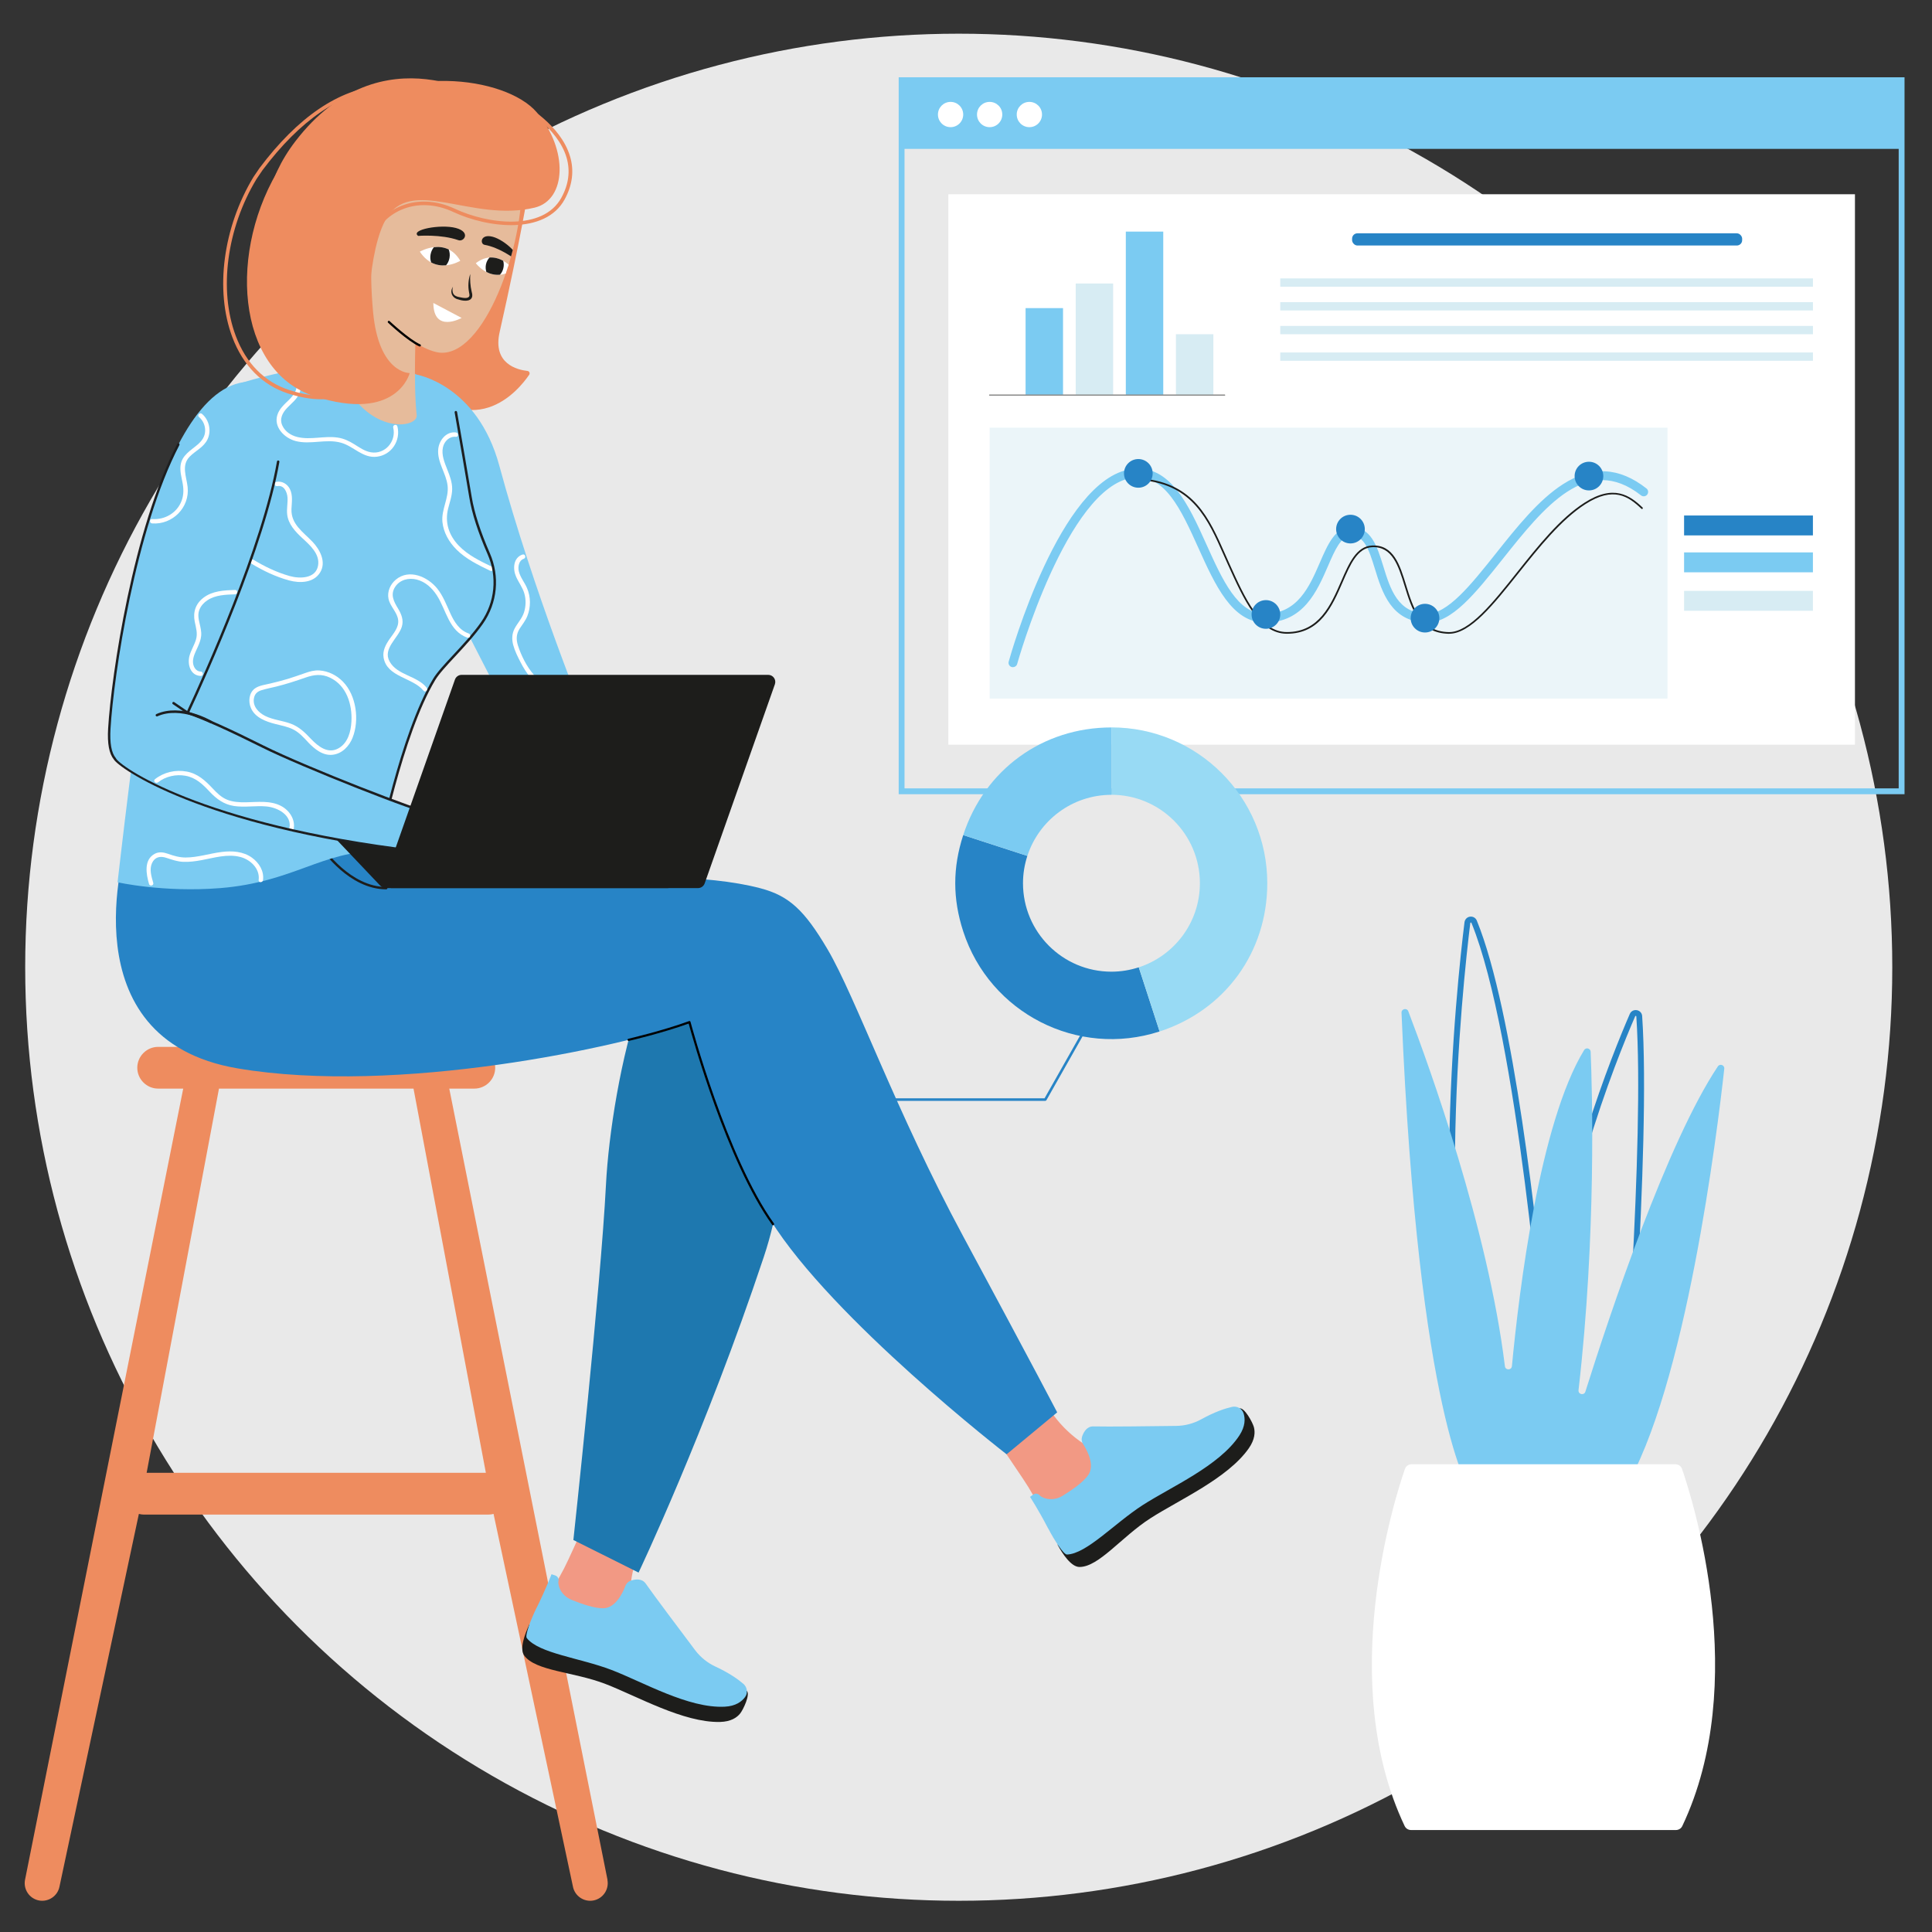 <svg xmlns="http://www.w3.org/2000/svg" xmlns:xlink="http://www.w3.org/1999/xlink" id="Calque_1" viewBox="0 0 500 500"><rect x="0" y="0" width="500" height="500" fill="#333333" stroke="none"/><defs><style>.cls-1{fill:none;}.cls-2{clip-path:url(#clippath);}.cls-3{fill:#f29984;}.cls-4{fill:#e9e9e9;}.cls-5{fill:#fff;}.cls-6{fill:#e6bb9b;}.cls-7{fill:#ee8c5f;}.cls-8{fill:#98daf4;}.cls-9{fill:#7bcbf2;}.cls-10{fill:#d7ecf3;}.cls-11{fill:#1e78af;}.cls-12{fill:#1d1d1b;}.cls-13{fill:#1d1f21;}.cls-14{fill:#2784c6;}.cls-15{opacity:.5;}</style><clipPath id="clippath"><path class="cls-1" d="m134.84,45.26c1.55,15.18-8.42,46.04-20.44,46.04-6.55,0-25.44-13.54-28.66-38.3-1.86-14.29,3.22-27.84,18.39-29.38,15.17-1.55,29.17,6.47,30.71,21.64Z"></path></clipPath></defs><g id="Layer_1"><circle class="cls-4" cx="248.12" cy="250.32" r="241.6"></circle><path class="cls-9" d="m492.89,205.54H232.58V20h260.31v185.55h0Zm-258.8-1.51h257.29V21.51H234.09v182.53Z"></path><rect class="cls-9" x="233.34" y="20.75" width="258.8" height="17.78"></rect><path class="cls-5" d="m249.28,29.64c0,1.81-1.46,3.27-3.27,3.27s-3.27-1.46-3.27-3.27,1.46-3.27,3.27-3.27,3.27,1.46,3.27,3.27Z"></path><path class="cls-5" d="m259.39,29.64c0,1.81-1.46,3.27-3.27,3.27s-3.27-1.46-3.27-3.27,1.46-3.27,3.27-3.27,3.27,1.46,3.27,3.27Z"></path><path class="cls-5" d="m269.67,29.64c0,1.81-1.46,3.27-3.27,3.27s-3.27-1.46-3.27-3.27,1.46-3.27,3.27-3.27,3.27,1.46,3.27,3.27Z"></path><rect class="cls-5" x="245.43" y="50.27" width="234.63" height="142.46"></rect><g class="cls-15"><rect class="cls-10" x="256.12" y="110.68" width="175.43" height="70.11"></rect></g><path class="cls-9" d="m262.15,172.67c-.1,0-.2-.01-.31-.04-.61-.17-.96-.8-.79-1.4.53-1.92,13.31-47.1,31.62-49.81,10.1-1.49,14.92,9.2,19.58,19.54,4.15,9.2,8.07,17.89,15.1,17.89,8.49,0,11.55-7.07,14.25-13.3,1.99-4.59,3.87-8.93,7.82-9.11,5.39-.24,7,5,8.56,10.06,1.84,5.98,3.74,12.18,11.25,12.34,5.38.11,11.44-7.49,17.85-15.54,5.43-6.83,11.06-13.9,17.39-17.97,7.5-4.82,14.57-4.47,21.63,1.08.5.39.58,1.11.19,1.6-.39.5-1.11.58-1.6.19-13.96-10.97-25.08,3.01-35.83,16.52-7.07,8.88-13.19,16.55-19.68,16.4-9.14-.2-11.49-7.83-13.37-13.95-1.6-5.22-2.77-8.46-6.05-8.46h-.23c-2.52.11-4.06,3.65-5.83,7.74-2.83,6.54-6.36,14.67-16.34,14.67-8.51,0-12.91-9.77-17.18-19.23-4.52-10.02-8.78-19.47-17.18-18.23-16.86,2.5-29.64,47.71-29.76,48.17-.14.51-.6.83-1.1.83h0Z"></path><path class="cls-12" d="m375.04,164.02h-.12c-7.66-.18-9.59-6.44-11.45-12.5-1.54-4.99-3.12-10.14-8.34-9.91-3.81.17-5.66,4.44-7.62,8.97-2.73,6.3-5.83,13.43-14.46,13.43-7.18,0-11.13-8.75-15.31-18.01-.36-.79-.7-1.58-1.05-2.36-4.11-9.31-7.99-18.09-21.04-19.36-.12-.01-.21-.12-.2-.24.01-.12.12-.2.24-.2,13.3,1.3,17.23,10.2,21.4,19.63.34.78.7,1.57,1.05,2.36,4.12,9.13,8.01,17.75,14.91,17.75,8.34,0,11.37-7,14.05-13.16,2.02-4.66,3.93-9.06,8.01-9.24,5.55-.26,7.2,5.07,8.78,10.22,1.82,5.91,3.7,12.02,11.04,12.19h.11c5.26,0,11.24-7.51,17.56-15.46,5.45-6.85,11.08-13.93,17.45-18.02,7.58-4.87,11.74-1.92,15.05,1.24.09.08.09.22,0,.31s-.22.1-.31,0c-3.33-3.18-7.2-5.89-14.5-1.19-6.3,4.06-11.91,11.11-17.34,17.92-6.39,8.03-12.43,15.62-17.91,15.62h0Z"></path><path class="cls-14" d="m298.31,122.51c0,2.05-1.66,3.71-3.71,3.71s-3.71-1.66-3.71-3.71,1.66-3.71,3.71-3.71,3.71,1.66,3.71,3.71Z"></path><path class="cls-14" d="m331.33,159.02c0,2.05-1.66,3.71-3.71,3.71s-3.71-1.66-3.71-3.71,1.66-3.71,3.71-3.71,3.71,1.66,3.71,3.71Z"></path><path class="cls-14" d="m353.21,136.93c0,2.05-1.66,3.71-3.71,3.71s-3.71-1.66-3.71-3.71,1.66-3.71,3.71-3.71,3.71,1.66,3.71,3.71Z"></path><path class="cls-14" d="m372.5,159.98c0,2.05-1.66,3.71-3.71,3.71s-3.71-1.66-3.71-3.71,1.66-3.71,3.71-3.71,3.71,1.66,3.71,3.71Z"></path><path class="cls-14" d="m414.93,123.21c0,2.05-1.66,3.71-3.71,3.71s-3.71-1.66-3.71-3.71,1.66-3.71,3.71-3.71,3.71,1.66,3.71,3.71Z"></path><rect class="cls-14" x="435.84" y="133.41" width="33.34" height="5.15"></rect><rect class="cls-9" x="435.84" y="142.96" width="33.34" height="5.15"></rect><rect class="cls-10" x="435.84" y="152.92" width="33.34" height="5.15"></rect><rect class="cls-10" x="304.33" y="86.5" width="9.69" height="15.62"></rect><rect class="cls-9" x="291.36" y="59.94" width="9.69" height="42.18"></rect><rect class="cls-10" x="278.39" y="73.37" width="9.69" height="28.75"></rect><rect class="cls-9" x="265.42" y="79.74" width="9.69" height="22.38"></rect><path class="cls-12" d="m317,102.31h-60.95s-.08-.04-.08-.08.04-.08.08-.08h60.95s.08.04.08.08-.04.08-.08.08Z"></path><rect class="cls-14" x="349.92" y="60.38" width="100.95" height="3.16" rx="1.38" ry="1.38"></rect><rect class="cls-10" x="331.33" y="72.05" width="137.86" height="2.15"></rect><rect class="cls-10" x="331.33" y="78.2" width="137.86" height="2.15"></rect><rect class="cls-10" x="331.33" y="84.35" width="137.86" height="2.15"></rect><rect class="cls-10" x="331.33" y="91.22" width="137.86" height="2.15"></rect><path class="cls-14" d="m287.64,251.47c-12.64,0-22.89-10.25-22.89-22.89,0-2.47.4-4.84,1.13-7.07l-16.6-5.39c-2.75,8.47-2.75,16.45,0,24.92,6.88,21.18,29.64,32.78,50.82,25.9l-5.39-16.6c-2.23.72-4.6,1.13-7.07,1.13Z"></path><path class="cls-8" d="m287.64,188.25v17.44c12.64,0,22.89,10.25,22.89,22.89,0,10.17-6.64,18.78-15.81,21.76l5.39,16.6c16.95-5.51,27.86-20.54,27.86-38.36,0-22.27-18.05-40.33-40.33-40.33h0Z"></path><path class="cls-9" d="m287.64,205.7v-17.44c-17.82,0-32.85,10.92-38.36,27.86l16.6,5.39c2.98-9.17,11.59-15.81,21.76-15.81h0Z"></path><path class="cls-14" d="m270.52,284.9h-61.6c-.18,0-.33-.15-.33-.33s.15-.33.33-.33h61.41l14.12-24.94c.09-.15.29-.21.45-.12.15.09.21.29.12.45l-14.21,25.1c-.06.1-.17.17-.29.17h0Z"></path><path class="cls-14" d="m420.6,378.46h-35.36l-.18-.49c-16.69-44.52-7.97-123.84-6.05-139.29h0c.1-.76.67-1.35,1.43-1.45.76-.1,1.47.31,1.76,1.02,9.59,23.44,15.74,80.48,17.91,103.48,3.29-34.71,17.18-68.95,21.68-79.32.31-.72,1.04-1.11,1.82-.98.77.13,1.33.75,1.38,1.52,2.3,34.02-4.26,114-4.33,114.8l-.06.7h0Zm-34.31-1.51h32.92c.64-7.95,6.44-81.67,4.27-113.89,0-.04,0-.12-.12-.14-.12-.02-.16.06-.18.1-4.9,11.29-20.98,51.04-22.19,88.65l-1.51.04c-.07-.83-6.67-83.54-18.67-112.86-.01-.03-.04-.11-.16-.1-.12.01-.13.1-.14.14-1.9,15.33-10.54,93.8,5.78,138.08h0Z"></path><path class="cls-9" d="m380.49,385.78s-13.35-18.16-17.78-123.68c-.04-1.03,1.39-1.34,1.76-.37,5.45,14.28,20.62,56.21,25,91.86.13,1.08,1.71,1.06,1.81-.02,1.88-19.75,7.17-62.94,18.69-81.81.47-.77,1.65-.46,1.69.44.42,10.26,1.48,47.41-3.14,87.58-.12,1.1,1.43,1.44,1.77.39,6.3-20.01,21.11-64.43,34.29-84.19.53-.79,1.76-.34,1.66.61-1.76,15.97-9.94,82.78-26.01,109.2h-39.73Z"></path><path class="cls-5" d="m435.32,380.17c-.26-.73-.94-1.22-1.72-1.22h-68.29c-.78,0-1.46.49-1.72,1.22-2.81,8.13-17.71,55.23-.07,92.4.3.64.95,1.04,1.65,1.04h68.56c.7,0,1.35-.4,1.65-1.04,17.64-37.17,2.75-84.27-.07-92.4h0Z"></path><path class="cls-7" d="m157.23,486.53l-40.96-204.8h6.49c2.97,0,5.4-2.43,5.4-5.4s-2.43-5.4-5.4-5.4H40.93c-2.97,0-5.4,2.43-5.4,5.4s2.43,5.4,5.4,5.4h6.49L6.47,486.53c-.46,2.46,1.17,4.85,3.62,5.31,2.46.46,4.85-1.17,5.31-3.62l20.54-96.42c.43.11.89.18,1.35.18h89.09c.47,0,.92-.07,1.35-.18l20.54,96.42c.46,2.46,2.86,4.09,5.31,3.62,2.46-.46,4.09-2.86,3.62-5.31h0Zm-119.28-105.37l18.72-99.42h50.35l18.72,99.42H37.96Z"></path><path class="cls-7" d="m136.98,47.92s-2.09,13.29-7.68,38.06c-1.85,8.19,4.6,9.73,7.2,10.02.48.05.72.59.45.99-2.73,4.01-14.72,18.82-31.83-.81-6.48-7.44,1.9-22.64,3.8-36.06,1.9-13.41,28.04-12.21,28.04-12.21h0Z"></path><path class="cls-3" d="m148.09,425.05c3.84,1.24,16.37,5.97,17.91,2.18l-1.43-4.38c-2.25-6.91-1.99-14.39.74-21.13l2.14-5.28c1.61-3.97-.3-8.49-4.27-10.1-3.95-1.62-8.49.3-10.1,4.27l-5.95,12.93c-1.43,3.11-3.12,6.11-5.03,8.94l-1.81,2.67c-1.61,3.97,3.3,8.08,7.26,9.69.18.07.35.13.53.19h0Z"></path><path class="cls-12" d="m137.52,422.4c2.96,4.04,12.76,4.17,21,7.34,8.24,3.17,20.18,10.04,29.66,9.84,2.67-.06,4.2-1.02,5.06-2.01h0c1.03.85-.89,4.88-1.68,5.87-.83,1.05-2.38,2.13-5.23,2.2-9.48.21-21.41-6.66-29.66-9.84-8.24-3.17-18.04-3.3-21-7.34-1.25-1.71.07-5.4,1.35-8.12-.03.82.11,1.54.5,2.06h0Z"></path><path class="cls-9" d="m138.91,416.03c2.44-4.93,3.82-8.62,3.82-8.62l.95.31c.63.21,1,.86.84,1.5-.04.2-.04.43,0,.7.28,1.87,1.63,3.4,3.38,4.11,2.82,1.15,6.03,2.23,8.23,2.19,3.17-.05,5.02-3.95,5.72-5.78.26-.69.83-1.21,1.53-1.42,1.13-.34,2.8-.53,3.73.81,2.09,3,9.14,12.39,12.8,17.25,1.38,1.82,3.18,3.27,5.25,4.23,3.62,1.67,5.92,3.35,7.23,4.47,1.01.87,1.22,2.38.42,3.44-.84,1.13-2.39,2.33-5.23,2.47-9.43.49-21.22-6.42-29.37-9.53s-18.73-4.24-21.88-8.23c-.53-.67,1.06-4.85,2.57-7.91h0Z"></path><path class="cls-11" d="m188.22,240.55s24.54,39.5,9.44,84.77c-15.09,45.27-32.4,81.66-32.4,81.66l-16.87-8.43s7.1-65.69,8.43-91.87c1.33-26.18,12.61-81.21,31.38-66.13h0Z"></path><path class="cls-9" d="m107.84,96.96s15.7,2.59,21.38,23.55c8.85,32.7,22.27,65.44,22.27,65.44l-16.4,5.28-19.97-38.9s-21.1-54.79-7.28-55.36h0Z"></path><path class="cls-3" d="m283.67,393.15c3.06-2.63,13.61-10.88,11.17-14.17l-4.49-1.06c-7.07-1.67-13.33-5.78-17.66-11.62l-3.4-4.57c-2.56-3.43-7.41-4.15-10.84-1.6-3.43,2.53-4.15,7.41-1.6,10.84l7.95,11.81c1.91,2.84,3.59,5.84,5.02,8.95l1.35,2.94c2.56,3.43,8.62,1.38,12.06-1.16.15-.11.29-.23.44-.35h0Z"></path><path class="cls-14" d="m32.64,218.8l58.25-9.33s3.35,10.69,10.73,16.44c7.37,5.75,67.41-3.41,95.2,3.98,7.35,1.95,11.32,5.56,17.38,15.84,7.25,12.35,17.59,41.78,34.99,74.08,18.64,34.61,24.41,45.71,24.41,45.71l-13.09,10.85s-45.16-34.95-61.15-60.69c-10.7-17.24-17.56-38.79-20.92-51.15-17.61,6.44-75.69,18.98-116.98,11.96-44.43-7.55-28.8-57.69-28.8-57.69h0Z"></path><path class="cls-12" d="m275.57,400.46c5.01,0,10.91-7.83,18.34-12.59,7.43-4.77,20.03-10.33,25.47-18.11,1.54-2.19,1.65-3.98,1.38-5.26h0c1.3-.33,3.4,3.6,3.74,4.82.35,1.29.31,3.18-1.32,5.51-5.44,7.77-18.04,13.33-25.47,18.11-7.43,4.77-13.33,12.6-18.34,12.59-2.12,0-4.32-3.25-5.75-5.89.64.51,1.3.82,1.95.82h0Z"></path><path class="cls-9" d="m271.26,395.57c-2.53-4.88-4.69-8.18-4.69-8.18l.81-.59c.53-.39,1.28-.3,1.71.21.13.15.32.29.56.41,1.68.88,3.7.7,5.32-.29,2.59-1.6,5.37-3.55,6.63-5.34,1.83-2.58-.21-6.38-1.28-8.03-.4-.62-.49-1.38-.24-2.08.4-1.12,1.23-2.57,2.86-2.53,3.65.1,15.4-.05,21.48-.13,2.28-.03,4.52-.63,6.52-1.74,3.48-1.93,6.21-2.8,7.88-3.18,1.3-.3,2.64.42,3.03,1.7.42,1.35.46,3.3-1.09,5.68-5.18,7.9-17.72,13.32-25.05,18.05-7.34,4.74-14.49,12.6-19.58,12.78-.86.03-3.29-3.73-4.85-6.74h0Z"></path><path class="cls-7" d="m127.32,26.38s-28.41-19.06-50.87,10.18c-15.27,19.88-7.63,44.24,14.13,50.97,0,0,18.62-46.01,36.73-61.15h0Z"></path><path class="cls-12" d="m99.95,230.16c-9.58,0-16.52-10.13-16.59-10.23-.1-.15-.06-.34.09-.43.14-.1.34-.06.43.09.07.1,6.83,9.95,16.07,9.95.18,0,.31.14.31.31s-.14.31-.31.31h0Z"></path><path class="cls-9" d="m100.04,93.82c1.02.18,7.05,2.79,11.63,4.81,3.32,1.46,5.67,4.47,6.3,8.04,1.05,6.03,2.72,15.54,3.8,22.05.8,4.82,2.79,10.19,4.7,14.56,2.56,5.87,1.94,12.65-1.72,17.91-4,5.74-10.29,11.15-12.41,14.67-8.61,14.35-14.44,44.45-14.44,44.45-14.28-.18-22.04,8.02-40.9,9.53-14.73,1.18-26.57-1.51-26.57-1.51,0,0,5.25-46.34,8.53-63.7,3.28-17.35,20.09-63.38,21.32-64.61s28.29-8.3,39.77-6.2h0Z"></path><path class="cls-5" d="m117.97,111.91c-2.51-.29-4.36,2.06-4.56,4.38-.29,3.35,2.03,6.13,2.42,9.35.4,3.24-1.65,6.19-1.33,9.45.27,2.72,1.71,5.2,3.61,7.11,2.46,2.47,5.65,4.02,8.75,5.51.65.31,1.23-.66.57-.98-3.1-1.49-6.33-3.03-8.73-5.55-2.54-2.66-3.63-5.98-2.72-9.58.42-1.65,1.02-3.29,1.04-5.02.02-1.79-.63-3.47-1.28-5.11-.7-1.77-1.54-3.76-1.11-5.7.34-1.56,1.68-2.91,3.35-2.72.72.08.72-1.05,0-1.13h0Z"></path><path class="cls-5" d="m71.77,125.81c1.74-.36,2.55,1.58,2.64,2.97.09,1.44-.25,2.88-.09,4.33.28,2.54,2.09,4.46,3.88,6.12,1.97,1.82,4.66,4.14,4.11,7.17-.62,3.41-4.8,3.4-7.37,2.67-3.29-.93-6.44-2.44-9.35-4.21-.62-.38-1.19.6-.57.98,3.03,1.84,6.35,3.44,9.79,4.37,2.77.75,6.32.69,8.02-2.03,1.71-2.72-.04-5.97-1.98-8-2.43-2.53-5.56-4.52-5.42-8.43.07-1.74.41-3.57-.41-5.2-.67-1.33-2.06-2.14-3.54-1.84-.71.15-.41,1.24.3,1.09h0Z"></path><path class="cls-13" d="m97.9,220.62h-.06c-.17-.04-.28-.2-.25-.37.06-.3,5.94-30.32,14.48-44.54,1.03-1.73,3.01-3.84,5.29-6.29,2.38-2.56,5.07-5.45,7.13-8.4,3.61-5.18,4.25-11.77,1.69-17.61-2.46-5.62-4.05-10.55-4.72-14.64-1.05-6.34-2.64-15.48-3.8-22.04-.03-.17.08-.33.26-.37.17-.04.33.08.37.26,1.15,6.56,2.75,15.71,3.8,22.05.67,4.03,2.24,8.91,4.68,14.49,2.64,6.04,1.98,12.85-1.76,18.22-2.08,2.99-4.8,5.9-7.19,8.47-2.25,2.42-4.21,4.52-5.21,6.19-8.49,14.14-14.34,44.04-14.4,44.34-.03.15-.16.26-.31.26h0Z"></path><path class="cls-6" d="m107.69,83.23s-.77,15.97.15,24.22c.34,3.15-10.88,5.08-18.04-7.01-3.65-6.17-3.69-6.15-3.69-6.15l4.92-26.78s16.66,15.73,16.66,15.73Z"></path><path class="cls-12" d="m172.73,229.84h-72.78c-.61,0-1.19-.25-1.6-.69l-14.25-15.01c-1.34-1.41-.34-3.74,1.6-3.74h72.78c.61,0,1.19.25,1.6.69l14.25,15.01c1.34,1.41.34,3.74-1.6,3.74Z"></path><path class="cls-9" d="m28.3,188.59c1.23-20.49,12.6-90.83,37.04-89.79,21.49.92-8.99,69.02-16.78,85.68,4.34,1.52,10.28,4.15,19.41,8.71,11.36,5.68,42.24,17.63,43.47,17.22,0,0,4.52,10.86-3.59,9.91-57.67-6.83-77.48-22.45-78.1-23.93-1.09-1.3-1.68-3.72-1.43-7.8Z"></path><path class="cls-5" d="m40.89,202.47c1.99-1.56,4.65-2.15,7.13-1.7,2.68.49,4.43,2.19,6.22,4.1,1.79,1.9,3.68,3.32,6.33,3.72,2.79.42,5.6-.14,8.4.12,2.83.26,6.66,2.2,5.92,5.66-.15.71.94,1.02,1.09.3.54-2.52-1.03-4.92-3.22-6.08-2.81-1.49-6.14-1-9.18-.96-1.62.02-3.29-.06-4.8-.67-1.49-.6-2.64-1.74-3.72-2.89-1.93-2.05-3.86-3.86-6.73-4.39-2.91-.54-5.9.15-8.23,1.98-.57.45.23,1.24.8.8h0Z"></path><path class="cls-13" d="m107.84,220.62h-.04c-56.15-6.65-77.21-22-78.33-24.07-1.23-1.49-1.72-4.11-1.49-7.99.83-13.94,6.5-51.83,17.9-73.68.08-.15.27-.21.42-.13.15.08.21.27.13.42-11.35,21.75-17,59.54-17.83,73.43-.22,3.68.23,6.24,1.36,7.57l.05.08c.76,1.82,21.5,17.07,77.85,23.74.17.02.29.18.27.35-.01.16-.15.28-.31.28h0Z"></path><path class="cls-6" d="m134.84,45.26c1.55,15.18-8.42,46.04-20.44,46.04-6.55,0-25.44-13.54-28.66-38.3-1.86-14.29,3.22-27.84,18.39-29.38,15.17-1.55,29.17,6.47,30.71,21.64Z"></path><g class="cls-2"><path class="cls-12" d="m133.01,66.88s-3.72-2.83-7.61-3.52c-1.22-.22-1.09-2.94,2.13-2.08,3.21.86,7.76,5.29,5.48,5.6h0Z"></path><path class="cls-12" d="m108.2,61.05s5.92-.48,10.44,1.11c1.43.51,3.29-2.09-.66-3.16-3.95-1.05-11.9.45-9.78,2.04Z"></path></g><path class="cls-5" d="m135.23,143.51c-2.4.81-2.56,3.7-1.68,5.71.65,1.49,1.69,2.79,2.15,4.38s.41,3.29-.08,4.86c-.51,1.61-1.65,2.73-2.43,4.19-.72,1.35-.76,2.82-.37,4.28.42,1.56,1.18,3.07,1.92,4.5.71,1.38,1.53,2.72,2.55,3.92,2.17,2.55,5.41,4.23,8.81,3.62.72-.12.41-1.22-.3-1.09-6.1,1.08-10.16-5.9-11.74-10.78-.51-1.57-.48-2.99.42-4.4.7-1.08,1.49-2.03,1.98-3.23.93-2.32.92-4.99-.07-7.28-.62-1.46-1.72-2.74-2.11-4.29-.29-1.18-.04-2.84,1.27-3.29.69-.23.39-1.33-.3-1.09h0Z"></path><path class="cls-7" d="m138.94,29.11c8.16,9.56,7.72,22.64-.59,24.63-16.39,3.92-32.16-8.48-38.6,3.21-3.04,5.52-3.85,15.52-3.85,15.52,0,0-30.5-20.65-8.95-41.45,15.28-14.75,43.83-11.47,52-1.91h0Z"></path><path class="cls-7" d="m96.75,61.72l-.9-.28c1.04-3.37,3.84-6.33,7.49-7.95,4.39-1.94,9.49-1.75,14.36.53,8.6,4.03,22.84,5.81,27.59-2.86,1.9-3.46,2.34-6.96,1.33-10.4-2.35-7.93-11.73-13.05-11.82-13.1l.45-.83c.4.21,9.82,5.35,12.28,13.65,1.1,3.69.62,7.44-1.4,11.13-5.04,9.2-19.88,7.43-28.81,3.25-4.62-2.16-9.44-2.35-13.58-.52-3.4,1.51-6.01,4.26-6.97,7.37h0Z"></path><path class="cls-13" d="m111.41,210.72c-2.61,0-33.44-12.18-43.58-17.25-8.73-4.36-14.88-7.13-19.37-8.7-.08-.03-.15-.1-.18-.18-.04-.08-.03-.18,0-.26,4.52-9.68,19.59-42.96,23.4-64.9.03-.17.19-.29.36-.26.17.03.29.19.26.37-3.78,21.77-18.6,54.66-23.3,64.74,4.48,1.6,10.57,4.34,19.12,8.62,11.44,5.72,41.24,17.2,43.22,17.2h.04c.17-.05.33.04.38.2.06.16-.04.34-.21.4-.03,0-.07.01-.12.01h0Z"></path><path class="cls-12" d="m101.3,229.84h79.34c.78,0,1.47-.49,1.73-1.22l18.17-51.53c.42-1.19-.46-2.44-1.73-2.44h-79.34c-.78,0-1.47.49-1.73,1.22l-18.17,51.53c-.42,1.19.46,2.44,1.73,2.44h0Z"></path><path class="cls-13" d="m54.65,187.2c-.05,0-.11-.01-.16-.04-.07-.04-7.69-4.5-13.76-1.78-.16.07-.34,0-.42-.16s0-.34.16-.42c6.38-2.86,14.02,1.62,14.34,1.81.15.09.2.28.11.43-.06.1-.16.15-.27.15h0Z"></path><path class="cls-5" d="m76.2,98.6c1.41,1.63-.21,3.7-1.4,4.87-1.19,1.16-2.53,2.3-3.03,3.95-.97,3.16,1.87,5.95,4.7,6.71,3.88,1.03,7.94-.64,11.8.45,3.29.92,5.63,4.09,9.32,3.61,3.78-.49,6.15-4.19,5.26-7.83-.18-.71-1.27-.41-1.09.3.87,3.54-2.11,7.02-5.79,6.39-1.59-.27-2.94-1.25-4.28-2.08-1.34-.83-2.7-1.49-4.27-1.72-3.48-.53-7.04.69-10.48-.16-1.62-.4-3.13-1.37-3.85-2.91-.83-1.76,0-3.35,1.24-4.64,1.14-1.19,2.54-2.23,3.18-3.8.54-1.33.45-2.81-.51-3.92-.48-.56-1.27.25-.8.8h-.01Z"></path><path class="cls-13" d="m48.56,184.79c-.06,0-.12-.01-.18-.06l-3.65-2.5c-.14-.1-.18-.29-.08-.44.1-.14.29-.18.44-.08l3.65,2.5c.14.1.18.29.08.44-.06.09-.16.14-.26.14h0Z"></path><path class="cls-7" d="m100.45,44.2s-6.14,12.18-3.9,36.51c1.47,16,9.48,15.84,9.48,15.84,0,0-3.21,12.93-24.68,5.99-20.36-6.58-22.49-38.04-8.47-59.9,10.12-15.78,27.57,1.57,27.57,1.57h0Z"></path><path class="cls-7" d="m83.09,103.33c-2.59,0-5.44-.5-8.53-1.49-6.68-2.16-11.68-7.22-14.45-14.62-4.53-12.12-2.39-28.37,5.47-41.39l1.59-2.34c9.93-13.21,20.5-20.4,31.43-21.36,12.67-1.11,21.28,6.78,21.37,6.86l-.64.69c-.08-.08-8.41-7.7-20.66-6.61-10.65.94-20.99,8-30.73,20.97l-1.56,2.3c-7.69,12.75-9.82,28.68-5.38,40.55,2.66,7.12,7.45,11.98,13.86,14.05,6.49,2.09,11.83,1.92,15.89-.53,5.56-3.35,6.76-9.91,6.77-9.97l.93.16c-.05.29-1.28,7.03-7.2,10.61-2.34,1.41-5.06,2.12-8.15,2.12h0Z"></path><path class="cls-6" d="m122.49,64.84c.18-.12.4.07.31.27-.42,1.02-.97,4.11-1.24,7.06-.24,2.64.39,3.27.23,4.66-.11.99-3.63.61-4.45-.37-.67-.81-.35-2.14.37-3.33,1.27-2.09,3.29-7.28,4.77-8.29h0Z"></path><path class="cls-12" d="m121.7,70.93c-.08,1.52,0,3.05.36,4.52.08.33.23.8.14,1.3-.35,1.55-2.7,1.06-3.49.77-1.41-.24-2.31-1.55-1.71-2.9l.23-.46c-.26.89-.2,2.01.73,2.45.28.15.61.23.89.28.78.15,2.29.56,2.63-.29.05-.27-.01-.56-.1-.99-.29-1.55-.18-3.18.31-4.67h0Z"></path><path class="cls-5" d="m119.12,67.49s-6.3,3.89-10.47-2.36c0,0,6.77-3.94,10.47,2.36Z"></path><path class="cls-5" d="m130.92,70.67s.02-.03.04-.04c.01-.07.02-.15.04-.21.04-.2.13-.41.2-.61.08-.23.15-.46.23-.69.04-.12.08-.23.14-.34,0-.02.02-.04.03-.07h0s0-.03,0-.04h0c0-.07.02-.13.05-.19-1.68-1.41-4.88-3.15-8.51-.37,0,0,3.1,4.25,7.75,2.67.01-.04.01-.07.04-.12Z"></path><path class="cls-12" d="m116.13,64.57c.25.62.34,1.38.2,2.17-.13.77-.47,1.42-.89,1.92-1.19.11-2.53-.04-3.85-.74-.22-.6-.29-1.31-.16-2.05.13-.75.45-1.41.87-1.9,1.19-.14,2.54-.04,3.83.59h0Z"></path><path class="cls-12" d="m125.88,70.39c-.2-.59-.26-1.3-.1-2.02.16-.7.49-1.28.91-1.72,1.35-.1,2.55.3,3.53.84.18.57.21,1.23.05,1.91-.16.69-.48,1.27-.89,1.7-1.35.13-2.54-.22-3.51-.71h0Z"></path><path class="cls-5" d="m112.15,78.41l7.32,3.87s-7.27,4.06-7.32-3.87Z"></path><path d="m108.65,89.68s-.08,0-.12-.02c-2.98-1.35-7.88-5.94-8.09-6.14-.12-.11-.12-.29-.01-.4.11-.12.29-.12.4-.01.05.04,5.04,4.72,7.94,6.03.14.07.2.23.14.37-.05.1-.15.17-.26.17h0Z"></path><path class="cls-5" d="m51.49,107.91c1.07.91,1.65,2.23,1.6,3.64-.05,1.45-.83,2.53-1.89,3.46-1.85,1.6-4.14,2.78-4.47,5.46-.18,1.44.2,2.88.48,4.28.33,1.65.39,3.22-.2,4.82-1.17,3.16-4.33,5-7.64,4.76-.72-.05-.72,1.08,0,1.13,5.27.39,9.77-4.12,9.19-9.42-.3-2.69-1.68-5.61.53-7.86,1.51-1.53,3.68-2.46,4.63-4.5,1.03-2.21.42-4.98-1.43-6.56-.55-.47-1.35.33-.8.8h-.01Z"></path><path class="cls-5" d="m60.84,152.67c-2.81.1-5.84.23-8.17,2.01-2.04,1.55-2.77,3.73-2.27,6.21.32,1.6.81,3.04.31,4.67-.44,1.43-1.27,2.71-1.67,4.16-.6,2.2.23,5.14,2.91,5.21.73.02.72-1.11,0-1.13-1.35-.04-2.04-1.43-2.01-2.64.03-1.28.68-2.48,1.19-3.62.42-.94.83-1.91.93-2.94.12-1.15-.18-2.26-.43-3.37-.28-1.18-.48-2.35,0-3.5.41-.99,1.17-1.81,2.06-2.39,2.09-1.38,4.72-1.45,7.15-1.53.72-.02.73-1.16,0-1.13h0Z"></path><path class="cls-5" d="m79.72,192.09c1.68,1.74,3.79,3.54,6.38,3.24,2.44-.28,4.28-2.21,5.15-4.41,1.8-4.55.99-10.94-2.5-14.51-1.6-1.65-3.81-2.76-6.11-2.9-1.31-.08-2.48.26-3.7.69-1.48.52-2.97,1.04-4.47,1.5-1.5.46-3.03.83-4.55,1.2-1.27.31-2.83.48-3.92,1.25-1.59,1.14-1.79,3.42-1.05,5.11,1.07,2.47,3.89,3.5,6.32,4.11,1.54.39,3.13.68,4.57,1.39,1.56.77,2.72,2.08,3.89,3.32.51.53,1.3-.27.8-.8-1.57-1.66-3.08-3.18-5.27-3.99-2.16-.81-4.52-.97-6.6-1.99-1.8-.89-3.39-2.58-2.91-4.74.24-1.08.94-1.64,1.97-1.95,1.23-.37,2.5-.62,3.75-.92,2.59-.64,5.1-1.46,7.61-2.34,2.17-.76,4.17-1,6.31.02,4.28,2.02,5.8,6.91,5.56,11.34-.14,2.61-.89,5.56-3.33,6.94-2.72,1.55-5.24-.45-7.09-2.37-.51-.53-1.3.28-.8.8h0Z"></path><path class="cls-5" d="m121.26,163.93c-2.4-.82-3.75-3.07-4.74-5.26-1-2.17-1.82-4.4-3.32-6.3-2.46-3.1-7.3-5.25-10.76-2.36-1.42,1.19-2.27,3.08-1.9,4.93.4,2.04,2.31,3.51,2.51,5.58.19,1.86-1.25,3.46-2.24,4.88-.97,1.41-1.84,3-1.54,4.77.85,5.11,7.58,5.15,10.35,8.6.45.57,1.25-.23.8-.8-2.51-3.13-7.59-3.18-9.59-6.77-1.87-3.35,2.26-6.05,3.16-8.99.53-1.72-.1-3.27-.99-4.74-1.1-1.82-2.04-3.6-.72-5.61,1.22-1.84,3.5-2.39,5.56-1.87,2.23.56,3.95,2.17,5.18,4.04,2.47,3.77,3.14,9.35,7.97,11,.69.23.99-.86.3-1.09h0Z"></path><path class="cls-5" d="m39.66,228.47c-.47-1.6-1.05-3.46-.33-5.08.72-1.61,2.12-1.91,3.7-1.39,1.46.48,2.78.96,4.33,1.04,1.61.08,3.23-.15,4.82-.44,3.26-.6,6.66-1.67,9.97-.83,2.68.68,5.17,3.05,4.79,5.99-.1.72,1.04.72,1.13,0,.3-2.33-1-4.44-2.84-5.78-2.28-1.66-5.18-1.83-7.89-1.49-3.11.39-6.14,1.42-9.29,1.43-1.63,0-3.05-.42-4.57-.96-1.11-.39-2.32-.59-3.41-.01-2.91,1.54-2.25,5.26-1.5,7.83.2.7,1.3.4,1.09-.3h0Z"></path><path d="m200.07,317.1c-.09,0-.18-.04-.23-.12-11.68-16.28-20.67-48.61-21.61-52.08-6.85,2.47-15.38,4.47-15.47,4.48-.15.04-.31-.06-.34-.21-.04-.15.06-.31.21-.34.09-.02,8.84-2.06,15.7-4.57.07-.03.16-.02.23.01.07.04.12.1.14.18.1.35,9.38,35.15,21.6,52.19.09.12.06.3-.07.4-.05.04-.11.05-.17.05h0Z"></path></g></svg>
